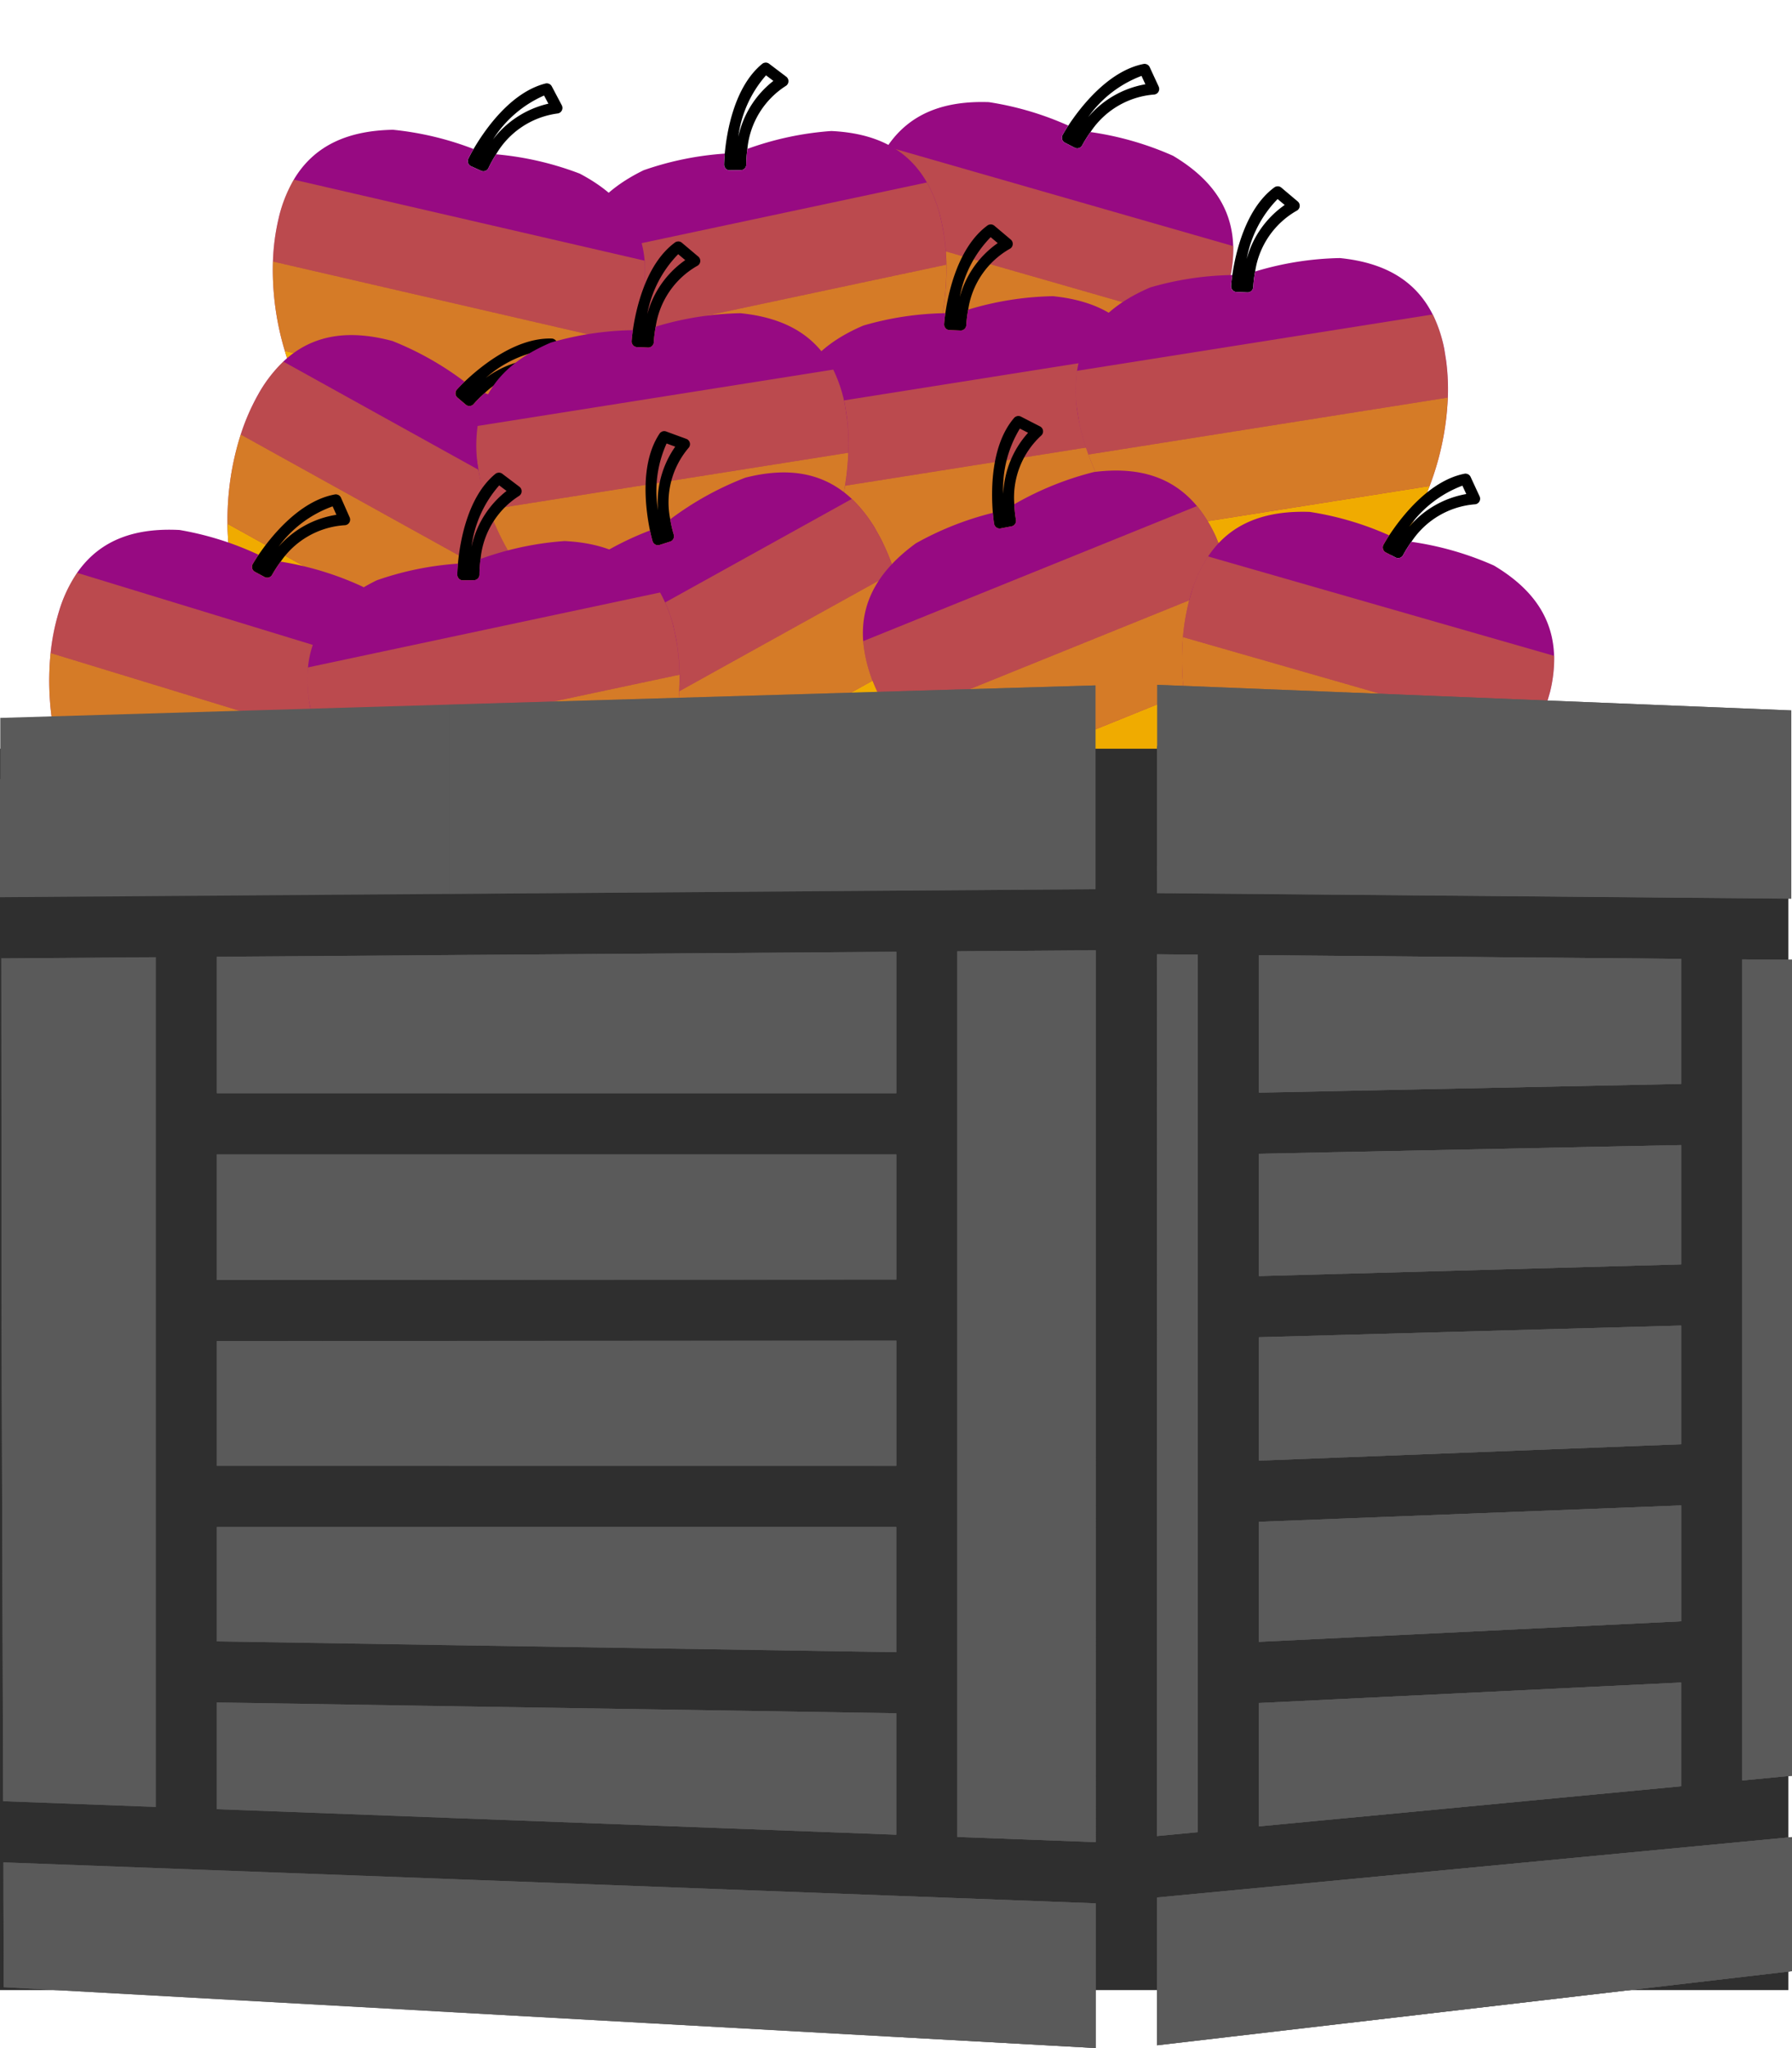 <svg id="Group_3725" data-name="Group 3725" xmlns="http://www.w3.org/2000/svg" xmlns:xlink="http://www.w3.org/1999/xlink" width="95.738" height="109.373" viewBox="0 0 95.738 109.373">
  <defs>
    <clipPath id="clip-path">
      <rect id="Rectangle_1437" data-name="Rectangle 1437" width="19.885" height="21.085" fill="none"/>
    </clipPath>
    <clipPath id="clip-path-6">
      <rect id="Rectangle_1433" data-name="Rectangle 1433" width="19.439" height="4.512" fill="none"/>
    </clipPath>
    <clipPath id="clip-path-8">
      <rect id="Rectangle_1435" data-name="Rectangle 1435" width="19.885" height="4.512" fill="none"/>
    </clipPath>
    <clipPath id="clip-path-97">
      <rect id="Rectangle_1442" data-name="Rectangle 1442" width="95.738" height="72.802" fill="#5a5a5a"/>
    </clipPath>
    <clipPath id="clip-path-99">
      <rect id="Rectangle_1438" data-name="Rectangle 1438" width="23.904" height="72.801" fill="#5a5a5a"/>
    </clipPath>
    <clipPath id="clip-path-101">
      <rect id="Rectangle_1440" data-name="Rectangle 1440" width="23.904" height="71.862" fill="#5a5a5a"/>
    </clipPath>
  </defs>
  <g id="Group_2615" data-name="Group 2615" transform="matrix(0.961, 0.276, -0.276, 0.961, 49.31, 0)">
    <g id="Group_2597" data-name="Group 2597" clip-path="url(#clip-path)">
      <g id="Group_2582" data-name="Group 2582">
        <g id="Group_2581" data-name="Group 2581" clip-path="url(#clip-path)">
          <path id="Path_1453" data-name="Path 1453" d="M.048,5.1a.3.3,0,0,0,.191.13l.58.116a.293.293,0,0,0,.058.006.3.3,0,0,0,.29-.233A6.383,6.383,0,0,1,1.4,4.306,4.491,4.491,0,0,1,4.092,1.452.3.3,0,0,0,4.235.973L3.48.1a.3.3,0,0,0-.36-.07C1.39.921.5,3.227.165,4.3c-.1.32-.149.533-.157.568a.3.3,0,0,0,.04.227M3.191.674l.322.372A5.166,5.166,0,0,0,1.06,3.574a6.147,6.147,0,0,1,2.13-2.9" transform="translate(9.152 0)"/>
        </g>
      </g>
      <g id="Group_2584" data-name="Group 2584">
        <g id="Group_2583" data-name="Group 2583" clip-path="url(#clip-path)">
          <path id="Path_1454" data-name="Path 1454" d="M19.561,3.94C18.9,1.876,17.293.759,15.138.19a16.61,16.61,0,0,0-4.586,0A6.358,6.358,0,0,0,10.318,1a.3.3,0,0,1-.348.228l-.58-.116A.3.3,0,0,1,9.159.754c.008-.034.058-.247.157-.568A16.484,16.484,0,0,0,4.89.153C2.664.711,1,1.831.325,3.94A7.54,7.54,0,0,0,0,6.236,11.659,11.659,0,0,0,.223,8.451a14.979,14.979,0,0,0,1.695,4.512,13.715,13.715,0,0,0,2.573,3.281c1.565,1.442,3.438.283,5.451.283s3.91,1.147,5.481-.311a13.741,13.741,0,0,0,2.543-3.253,14.983,14.983,0,0,0,1.7-4.512,11.671,11.671,0,0,0,.223-2.215,7.545,7.545,0,0,0-.324-2.3" transform="translate(0 4.118)" fill="#970a82"/>
        </g>
      </g>
      <g id="Group_2586" data-name="Group 2586">
        <g id="Group_2585" data-name="Group 2585" clip-path="url(#clip-path)">
          <path id="Path_1455" data-name="Path 1455" d="M0,0A13.719,13.719,0,0,0,2.573,3.281c1.565,1.442,3.439.283,5.451.283s3.91,1.147,5.481-.311A13.741,13.741,0,0,0,16.048,0Z" transform="translate(1.918 17.081)" fill="#f0ab00"/>
        </g>
      </g>
      <g id="Group_2591" data-name="Group 2591">
        <g id="Group_2590" data-name="Group 2590" clip-path="url(#clip-path)">
          <g id="Group_2589" data-name="Group 2589" transform="translate(0.223 12.569)" opacity="0.7">
            <g id="Group_2588" data-name="Group 2588">
              <g id="Group_2587" data-name="Group 2587" clip-path="url(#clip-path-6)">
                <path id="Path_1456" data-name="Path 1456" d="M19.439,0H0A14.979,14.979,0,0,0,1.695,4.512H17.743A14.976,14.976,0,0,0,19.439,0" transform="translate(0 0)" fill="#f0ab00"/>
              </g>
            </g>
          </g>
        </g>
      </g>
      <g id="Group_2596" data-name="Group 2596">
        <g id="Group_2595" data-name="Group 2595" clip-path="url(#clip-path)">
          <g id="Group_2594" data-name="Group 2594" transform="translate(0 8.058)" opacity="0.4">
            <g id="Group_2593" data-name="Group 2593">
              <g id="Group_2592" data-name="Group 2592" clip-path="url(#clip-path-8)">
                <path id="Path_1457" data-name="Path 1457" d="M19.885,2.3A7.545,7.545,0,0,0,19.561,0H.325A7.54,7.54,0,0,0,0,2.3,11.659,11.659,0,0,0,.223,4.512H19.662A11.671,11.671,0,0,0,19.885,2.3" transform="translate(0 0)" fill="#f0ab00"/>
              </g>
            </g>
          </g>
        </g>
      </g>
    </g>
  </g>
  <g id="Group_2619" data-name="Group 2619" transform="matrix(0.978, -0.208, 0.208, 0.978, 28.714, 5.932)">
    <g id="Group_2597-2" data-name="Group 2597" clip-path="url(#clip-path)">
      <g id="Group_2582-2" data-name="Group 2582">
        <g id="Group_2581-2" data-name="Group 2581" clip-path="url(#clip-path)">
          <path id="Path_1453-2" data-name="Path 1453" d="M.048,5.1a.3.3,0,0,0,.191.13l.58.116a.293.293,0,0,0,.058.006.3.3,0,0,0,.29-.233A6.383,6.383,0,0,1,1.4,4.306,4.491,4.491,0,0,1,4.092,1.452.3.3,0,0,0,4.235.973L3.48.1a.3.3,0,0,0-.36-.07C1.39.921.5,3.227.165,4.3c-.1.32-.149.533-.157.568a.3.3,0,0,0,.04.227M3.191.674l.322.372A5.166,5.166,0,0,0,1.06,3.574a6.147,6.147,0,0,1,2.13-2.9" transform="translate(9.152 0)"/>
        </g>
      </g>
      <g id="Group_2584-2" data-name="Group 2584">
        <g id="Group_2583-2" data-name="Group 2583" clip-path="url(#clip-path)">
          <path id="Path_1454-2" data-name="Path 1454" d="M19.561,3.94C18.9,1.876,17.293.759,15.138.19a16.61,16.61,0,0,0-4.586,0A6.358,6.358,0,0,0,10.318,1a.3.3,0,0,1-.348.228l-.58-.116A.3.3,0,0,1,9.159.754c.008-.034.058-.247.157-.568A16.484,16.484,0,0,0,4.89.153C2.664.711,1,1.831.325,3.94A7.54,7.54,0,0,0,0,6.236,11.659,11.659,0,0,0,.223,8.451a14.979,14.979,0,0,0,1.695,4.512,13.715,13.715,0,0,0,2.573,3.281c1.565,1.442,3.438.283,5.451.283s3.91,1.147,5.481-.311a13.741,13.741,0,0,0,2.543-3.253,14.983,14.983,0,0,0,1.7-4.512,11.671,11.671,0,0,0,.223-2.215,7.545,7.545,0,0,0-.324-2.3" transform="translate(0 4.118)" fill="#970a82"/>
        </g>
      </g>
      <g id="Group_2586-2" data-name="Group 2586">
        <g id="Group_2585-2" data-name="Group 2585" clip-path="url(#clip-path)">
          <path id="Path_1455-2" data-name="Path 1455" d="M0,0A13.719,13.719,0,0,0,2.573,3.281c1.565,1.442,3.439.283,5.451.283s3.91,1.147,5.481-.311A13.741,13.741,0,0,0,16.048,0Z" transform="translate(1.918 17.081)" fill="#f0ab00"/>
        </g>
      </g>
      <g id="Group_2591-2" data-name="Group 2591">
        <g id="Group_2590-2" data-name="Group 2590" clip-path="url(#clip-path)">
          <g id="Group_2589-2" data-name="Group 2589" transform="translate(0.223 12.569)" opacity="0.7">
            <g id="Group_2588-2" data-name="Group 2588">
              <g id="Group_2587-2" data-name="Group 2587" clip-path="url(#clip-path-6)">
                <path id="Path_1456-2" data-name="Path 1456" d="M19.439,0H0A14.979,14.979,0,0,0,1.695,4.512H17.743A14.976,14.976,0,0,0,19.439,0" transform="translate(0 0)" fill="#f0ab00"/>
              </g>
            </g>
          </g>
        </g>
      </g>
      <g id="Group_2596-2" data-name="Group 2596">
        <g id="Group_2595-2" data-name="Group 2595" clip-path="url(#clip-path)">
          <g id="Group_2594-2" data-name="Group 2594" transform="translate(0 8.058)" opacity="0.4">
            <g id="Group_2593-2" data-name="Group 2593">
              <g id="Group_2592-2" data-name="Group 2592" clip-path="url(#clip-path-8)">
                <path id="Path_1457-2" data-name="Path 1457" d="M19.885,2.3A7.545,7.545,0,0,0,19.561,0H.325A7.54,7.54,0,0,0,0,2.3,11.659,11.659,0,0,0,.223,4.512H19.662A11.671,11.671,0,0,0,19.885,2.3" transform="translate(0 0)" fill="#f0ab00"/>
              </g>
            </g>
          </g>
        </g>
      </g>
    </g>
  </g>
  <g id="Group_2622" data-name="Group 2622" transform="translate(17.192 1.669) rotate(13)">
    <g id="Group_2597-3" data-name="Group 2597" clip-path="url(#clip-path)">
      <g id="Group_2582-3" data-name="Group 2582">
        <g id="Group_2581-3" data-name="Group 2581" clip-path="url(#clip-path)">
          <path id="Path_1453-3" data-name="Path 1453" d="M.048,5.1a.3.3,0,0,0,.191.13l.58.116a.293.293,0,0,0,.058.006.3.3,0,0,0,.29-.233A6.383,6.383,0,0,1,1.4,4.306,4.491,4.491,0,0,1,4.092,1.452.3.3,0,0,0,4.235.973L3.48.1a.3.3,0,0,0-.36-.07C1.39.921.5,3.227.165,4.3c-.1.32-.149.533-.157.568a.3.3,0,0,0,.04.227M3.191.674l.322.372A5.166,5.166,0,0,0,1.06,3.574a6.147,6.147,0,0,1,2.13-2.9" transform="translate(9.152 0)"/>
        </g>
      </g>
      <g id="Group_2584-3" data-name="Group 2584">
        <g id="Group_2583-3" data-name="Group 2583" clip-path="url(#clip-path)">
          <path id="Path_1454-3" data-name="Path 1454" d="M19.561,3.94C18.9,1.876,17.293.759,15.138.19a16.61,16.61,0,0,0-4.586,0A6.358,6.358,0,0,0,10.318,1a.3.3,0,0,1-.348.228l-.58-.116A.3.3,0,0,1,9.159.754c.008-.034.058-.247.157-.568A16.484,16.484,0,0,0,4.89.153C2.664.711,1,1.831.325,3.94A7.54,7.54,0,0,0,0,6.236,11.659,11.659,0,0,0,.223,8.451a14.979,14.979,0,0,0,1.695,4.512,13.715,13.715,0,0,0,2.573,3.281c1.565,1.442,3.438.283,5.451.283s3.91,1.147,5.481-.311a13.741,13.741,0,0,0,2.543-3.253,14.983,14.983,0,0,0,1.7-4.512,11.671,11.671,0,0,0,.223-2.215,7.545,7.545,0,0,0-.324-2.3" transform="translate(0 4.118)" fill="#970a82"/>
        </g>
      </g>
      <g id="Group_2586-3" data-name="Group 2586">
        <g id="Group_2585-3" data-name="Group 2585" clip-path="url(#clip-path)">
          <path id="Path_1455-3" data-name="Path 1455" d="M0,0A13.719,13.719,0,0,0,2.573,3.281c1.565,1.442,3.439.283,5.451.283s3.91,1.147,5.481-.311A13.741,13.741,0,0,0,16.048,0Z" transform="translate(1.918 17.081)" fill="#f0ab00"/>
        </g>
      </g>
      <g id="Group_2591-3" data-name="Group 2591">
        <g id="Group_2590-3" data-name="Group 2590" clip-path="url(#clip-path)">
          <g id="Group_2589-3" data-name="Group 2589" transform="translate(0.223 12.569)" opacity="0.7">
            <g id="Group_2588-3" data-name="Group 2588">
              <g id="Group_2587-3" data-name="Group 2587" clip-path="url(#clip-path-6)">
                <path id="Path_1456-3" data-name="Path 1456" d="M19.439,0H0A14.979,14.979,0,0,0,1.695,4.512H17.743A14.976,14.976,0,0,0,19.439,0" transform="translate(0 0)" fill="#f0ab00"/>
              </g>
            </g>
          </g>
        </g>
      </g>
      <g id="Group_2596-3" data-name="Group 2596">
        <g id="Group_2595-3" data-name="Group 2595" clip-path="url(#clip-path)">
          <g id="Group_2594-3" data-name="Group 2594" transform="translate(0 8.058)" opacity="0.4">
            <g id="Group_2593-3" data-name="Group 2593">
              <g id="Group_2592-3" data-name="Group 2592" clip-path="url(#clip-path-8)">
                <path id="Path_1457-3" data-name="Path 1457" d="M19.885,2.3A7.545,7.545,0,0,0,19.561,0H.325A7.54,7.54,0,0,0,0,2.3,11.659,11.659,0,0,0,.223,4.512H19.662A11.671,11.671,0,0,0,19.885,2.3" transform="translate(0 0)" fill="#f0ab00"/>
              </g>
            </g>
          </g>
        </g>
      </g>
    </g>
  </g>
  <g id="Group_2618" data-name="Group 2618" transform="translate(40.631 13.931) rotate(-9)">
    <g id="Group_2597-4" data-name="Group 2597" clip-path="url(#clip-path)">
      <g id="Group_2582-4" data-name="Group 2582">
        <g id="Group_2581-4" data-name="Group 2581" clip-path="url(#clip-path)">
          <path id="Path_1453-4" data-name="Path 1453" d="M.048,5.1a.3.3,0,0,0,.191.13l.58.116a.293.293,0,0,0,.058.006.3.3,0,0,0,.29-.233A6.383,6.383,0,0,1,1.4,4.306,4.491,4.491,0,0,1,4.092,1.452.3.3,0,0,0,4.235.973L3.48.1a.3.3,0,0,0-.36-.07C1.39.921.5,3.227.165,4.3c-.1.32-.149.533-.157.568a.3.3,0,0,0,.04.227M3.191.674l.322.372A5.166,5.166,0,0,0,1.06,3.574a6.147,6.147,0,0,1,2.13-2.9" transform="translate(9.152 0)"/>
        </g>
      </g>
      <g id="Group_2584-4" data-name="Group 2584">
        <g id="Group_2583-4" data-name="Group 2583" clip-path="url(#clip-path)">
          <path id="Path_1454-4" data-name="Path 1454" d="M19.561,3.94C18.9,1.876,17.293.759,15.138.19a16.61,16.61,0,0,0-4.586,0A6.358,6.358,0,0,0,10.318,1a.3.3,0,0,1-.348.228l-.58-.116A.3.3,0,0,1,9.159.754c.008-.034.058-.247.157-.568A16.484,16.484,0,0,0,4.89.153C2.664.711,1,1.831.325,3.94A7.54,7.54,0,0,0,0,6.236,11.659,11.659,0,0,0,.223,8.451a14.979,14.979,0,0,0,1.695,4.512,13.715,13.715,0,0,0,2.573,3.281c1.565,1.442,3.438.283,5.451.283s3.91,1.147,5.481-.311a13.741,13.741,0,0,0,2.543-3.253,14.983,14.983,0,0,0,1.7-4.512,11.671,11.671,0,0,0,.223-2.215,7.545,7.545,0,0,0-.324-2.3" transform="translate(0 4.118)" fill="#970a82"/>
        </g>
      </g>
      <g id="Group_2586-4" data-name="Group 2586">
        <g id="Group_2585-4" data-name="Group 2585" clip-path="url(#clip-path)">
          <path id="Path_1455-4" data-name="Path 1455" d="M0,0A13.719,13.719,0,0,0,2.573,3.281c1.565,1.442,3.439.283,5.451.283s3.91,1.147,5.481-.311A13.741,13.741,0,0,0,16.048,0Z" transform="translate(1.918 17.081)" fill="#f0ab00"/>
        </g>
      </g>
      <g id="Group_2591-4" data-name="Group 2591">
        <g id="Group_2590-4" data-name="Group 2590" clip-path="url(#clip-path)">
          <g id="Group_2589-4" data-name="Group 2589" transform="translate(0.223 12.569)" opacity="0.7">
            <g id="Group_2588-4" data-name="Group 2588">
              <g id="Group_2587-4" data-name="Group 2587" clip-path="url(#clip-path-6)">
                <path id="Path_1456-4" data-name="Path 1456" d="M19.439,0H0A14.979,14.979,0,0,0,1.695,4.512H17.743A14.976,14.976,0,0,0,19.439,0" transform="translate(0 0)" fill="#f0ab00"/>
              </g>
            </g>
          </g>
        </g>
      </g>
      <g id="Group_2596-4" data-name="Group 2596">
        <g id="Group_2595-4" data-name="Group 2595" clip-path="url(#clip-path)">
          <g id="Group_2594-4" data-name="Group 2594" transform="translate(0 8.058)" opacity="0.4">
            <g id="Group_2593-4" data-name="Group 2593">
              <g id="Group_2592-4" data-name="Group 2592" clip-path="url(#clip-path-8)">
                <path id="Path_1457-4" data-name="Path 1457" d="M19.885,2.3A7.545,7.545,0,0,0,19.561,0H.325A7.54,7.54,0,0,0,0,2.3,11.659,11.659,0,0,0,.223,4.512H19.662A11.671,11.671,0,0,0,19.885,2.3" transform="translate(0 0)" fill="#f0ab00"/>
              </g>
            </g>
          </g>
        </g>
      </g>
    </g>
  </g>
  <g id="Group_2621" data-name="Group 2621" transform="translate(18.759 12.104) rotate(29)">
    <g id="Group_2597-5" data-name="Group 2597" clip-path="url(#clip-path)">
      <g id="Group_2582-5" data-name="Group 2582">
        <g id="Group_2581-5" data-name="Group 2581" clip-path="url(#clip-path)">
          <path id="Path_1453-5" data-name="Path 1453" d="M.048,5.1a.3.3,0,0,0,.191.13l.58.116a.293.293,0,0,0,.058.006.3.3,0,0,0,.29-.233A6.383,6.383,0,0,1,1.4,4.306,4.491,4.491,0,0,1,4.092,1.452.3.3,0,0,0,4.235.973L3.48.1a.3.3,0,0,0-.36-.07C1.39.921.5,3.227.165,4.3c-.1.32-.149.533-.157.568a.3.3,0,0,0,.04.227M3.191.674l.322.372A5.166,5.166,0,0,0,1.06,3.574a6.147,6.147,0,0,1,2.13-2.9" transform="translate(9.152 0)"/>
        </g>
      </g>
      <g id="Group_2584-5" data-name="Group 2584">
        <g id="Group_2583-5" data-name="Group 2583" clip-path="url(#clip-path)">
          <path id="Path_1454-5" data-name="Path 1454" d="M19.561,3.94C18.9,1.876,17.293.759,15.138.19a16.61,16.61,0,0,0-4.586,0A6.358,6.358,0,0,0,10.318,1a.3.3,0,0,1-.348.228l-.58-.116A.3.3,0,0,1,9.159.754c.008-.034.058-.247.157-.568A16.484,16.484,0,0,0,4.89.153C2.664.711,1,1.831.325,3.94A7.54,7.54,0,0,0,0,6.236,11.659,11.659,0,0,0,.223,8.451a14.979,14.979,0,0,0,1.695,4.512,13.715,13.715,0,0,0,2.573,3.281c1.565,1.442,3.438.283,5.451.283s3.91,1.147,5.481-.311a13.741,13.741,0,0,0,2.543-3.253,14.983,14.983,0,0,0,1.7-4.512,11.671,11.671,0,0,0,.223-2.215,7.545,7.545,0,0,0-.324-2.3" transform="translate(0 4.118)" fill="#970a82"/>
        </g>
      </g>
      <g id="Group_2586-5" data-name="Group 2586">
        <g id="Group_2585-5" data-name="Group 2585" clip-path="url(#clip-path)">
          <path id="Path_1455-5" data-name="Path 1455" d="M0,0A13.719,13.719,0,0,0,2.573,3.281c1.565,1.442,3.439.283,5.451.283s3.91,1.147,5.481-.311A13.741,13.741,0,0,0,16.048,0Z" transform="translate(1.918 17.081)" fill="#f0ab00"/>
        </g>
      </g>
      <g id="Group_2591-5" data-name="Group 2591">
        <g id="Group_2590-5" data-name="Group 2590" clip-path="url(#clip-path)">
          <g id="Group_2589-5" data-name="Group 2589" transform="translate(0.223 12.569)" opacity="0.7">
            <g id="Group_2588-5" data-name="Group 2588">
              <g id="Group_2587-5" data-name="Group 2587" clip-path="url(#clip-path-6)">
                <path id="Path_1456-5" data-name="Path 1456" d="M19.439,0H0A14.979,14.979,0,0,0,1.695,4.512H17.743A14.976,14.976,0,0,0,19.439,0" transform="translate(0 0)" fill="#f0ab00"/>
              </g>
            </g>
          </g>
        </g>
      </g>
      <g id="Group_2596-5" data-name="Group 2596">
        <g id="Group_2595-5" data-name="Group 2595" clip-path="url(#clip-path)">
          <g id="Group_2594-5" data-name="Group 2594" transform="translate(0 8.058)" opacity="0.4">
            <g id="Group_2593-5" data-name="Group 2593">
              <g id="Group_2592-5" data-name="Group 2592" clip-path="url(#clip-path-8)">
                <path id="Path_1457-5" data-name="Path 1457" d="M19.885,2.3A7.545,7.545,0,0,0,19.561,0H.325A7.54,7.54,0,0,0,0,2.3,11.659,11.659,0,0,0,.223,4.512H19.662A11.671,11.671,0,0,0,19.885,2.3" transform="translate(0 0)" fill="#f0ab00"/>
              </g>
            </g>
          </g>
        </g>
      </g>
    </g>
  </g>
  <g id="Group_2598" data-name="Group 2598" transform="translate(6.165 22.789) rotate(17)">
    <g id="Group_2597-6" data-name="Group 2597" clip-path="url(#clip-path)">
      <g id="Group_2582-6" data-name="Group 2582">
        <g id="Group_2581-6" data-name="Group 2581" clip-path="url(#clip-path)">
          <path id="Path_1453-6" data-name="Path 1453" d="M.048,5.1a.3.3,0,0,0,.191.13l.58.116a.293.293,0,0,0,.058.006.3.3,0,0,0,.29-.233A6.383,6.383,0,0,1,1.4,4.306,4.491,4.491,0,0,1,4.092,1.452.3.3,0,0,0,4.235.973L3.48.1a.3.3,0,0,0-.36-.07C1.39.921.5,3.227.165,4.3c-.1.32-.149.533-.157.568a.3.3,0,0,0,.04.227M3.191.674l.322.372A5.166,5.166,0,0,0,1.06,3.574a6.147,6.147,0,0,1,2.13-2.9" transform="translate(9.152 0)"/>
        </g>
      </g>
      <g id="Group_2584-6" data-name="Group 2584">
        <g id="Group_2583-6" data-name="Group 2583" clip-path="url(#clip-path)">
          <path id="Path_1454-6" data-name="Path 1454" d="M19.561,3.94C18.9,1.876,17.293.759,15.138.19a16.61,16.61,0,0,0-4.586,0A6.358,6.358,0,0,0,10.318,1a.3.3,0,0,1-.348.228l-.58-.116A.3.3,0,0,1,9.159.754c.008-.034.058-.247.157-.568A16.484,16.484,0,0,0,4.89.153C2.664.711,1,1.831.325,3.94A7.54,7.54,0,0,0,0,6.236,11.659,11.659,0,0,0,.223,8.451a14.979,14.979,0,0,0,1.695,4.512,13.715,13.715,0,0,0,2.573,3.281c1.565,1.442,3.438.283,5.451.283s3.91,1.147,5.481-.311a13.741,13.741,0,0,0,2.543-3.253,14.983,14.983,0,0,0,1.7-4.512,11.671,11.671,0,0,0,.223-2.215,7.545,7.545,0,0,0-.324-2.3" transform="translate(0 4.118)" fill="#970a82"/>
        </g>
      </g>
      <g id="Group_2586-6" data-name="Group 2586">
        <g id="Group_2585-6" data-name="Group 2585" clip-path="url(#clip-path)">
          <path id="Path_1455-6" data-name="Path 1455" d="M0,0A13.719,13.719,0,0,0,2.573,3.281c1.565,1.442,3.439.283,5.451.283s3.91,1.147,5.481-.311A13.741,13.741,0,0,0,16.048,0Z" transform="translate(1.918 17.081)" fill="#f0ab00"/>
        </g>
      </g>
      <g id="Group_2591-6" data-name="Group 2591">
        <g id="Group_2590-6" data-name="Group 2590" clip-path="url(#clip-path)">
          <g id="Group_2589-6" data-name="Group 2589" transform="translate(0.223 12.569)" opacity="0.7">
            <g id="Group_2588-6" data-name="Group 2588">
              <g id="Group_2587-6" data-name="Group 2587" clip-path="url(#clip-path-6)">
                <path id="Path_1456-6" data-name="Path 1456" d="M19.439,0H0A14.979,14.979,0,0,0,1.695,4.512H17.743A14.976,14.976,0,0,0,19.439,0" transform="translate(0 0)" fill="#f0ab00"/>
              </g>
            </g>
          </g>
        </g>
      </g>
      <g id="Group_2596-6" data-name="Group 2596">
        <g id="Group_2595-6" data-name="Group 2595" clip-path="url(#clip-path)">
          <g id="Group_2594-6" data-name="Group 2594" transform="translate(0 8.058)" opacity="0.4">
            <g id="Group_2593-6" data-name="Group 2593">
              <g id="Group_2592-6" data-name="Group 2592" clip-path="url(#clip-path-8)">
                <path id="Path_1457-6" data-name="Path 1457" d="M19.885,2.3A7.545,7.545,0,0,0,19.561,0H.325A7.54,7.54,0,0,0,0,2.3,11.659,11.659,0,0,0,.223,4.512H19.662A11.671,11.671,0,0,0,19.885,2.3" transform="translate(0 0)" fill="#f0ab00"/>
              </g>
            </g>
          </g>
        </g>
      </g>
    </g>
  </g>
  <g id="Group_2616" data-name="Group 2616" transform="translate(23.936 14.84) rotate(-9)">
    <g id="Group_2597-7" data-name="Group 2597" clip-path="url(#clip-path)">
      <g id="Group_2582-7" data-name="Group 2582">
        <g id="Group_2581-7" data-name="Group 2581" clip-path="url(#clip-path)">
          <path id="Path_1453-7" data-name="Path 1453" d="M.048,5.1a.3.3,0,0,0,.191.13l.58.116a.293.293,0,0,0,.058.006.3.3,0,0,0,.29-.233A6.383,6.383,0,0,1,1.4,4.306,4.491,4.491,0,0,1,4.092,1.452.3.3,0,0,0,4.235.973L3.48.1a.3.3,0,0,0-.36-.07C1.39.921.5,3.227.165,4.3c-.1.32-.149.533-.157.568a.3.3,0,0,0,.04.227M3.191.674l.322.372A5.166,5.166,0,0,0,1.06,3.574a6.147,6.147,0,0,1,2.13-2.9" transform="translate(9.152 0)"/>
        </g>
      </g>
      <g id="Group_2584-7" data-name="Group 2584">
        <g id="Group_2583-7" data-name="Group 2583" clip-path="url(#clip-path)">
          <path id="Path_1454-7" data-name="Path 1454" d="M19.561,3.94C18.9,1.876,17.293.759,15.138.19a16.61,16.61,0,0,0-4.586,0A6.358,6.358,0,0,0,10.318,1a.3.3,0,0,1-.348.228l-.58-.116A.3.3,0,0,1,9.159.754c.008-.034.058-.247.157-.568A16.484,16.484,0,0,0,4.89.153C2.664.711,1,1.831.325,3.94A7.54,7.54,0,0,0,0,6.236,11.659,11.659,0,0,0,.223,8.451a14.979,14.979,0,0,0,1.695,4.512,13.715,13.715,0,0,0,2.573,3.281c1.565,1.442,3.438.283,5.451.283s3.91,1.147,5.481-.311a13.741,13.741,0,0,0,2.543-3.253,14.983,14.983,0,0,0,1.7-4.512,11.671,11.671,0,0,0,.223-2.215,7.545,7.545,0,0,0-.324-2.3" transform="translate(0 4.118)" fill="#970a82"/>
        </g>
      </g>
      <g id="Group_2586-7" data-name="Group 2586">
        <g id="Group_2585-7" data-name="Group 2585" clip-path="url(#clip-path)">
          <path id="Path_1455-7" data-name="Path 1455" d="M0,0A13.719,13.719,0,0,0,2.573,3.281c1.565,1.442,3.439.283,5.451.283s3.91,1.147,5.481-.311A13.741,13.741,0,0,0,16.048,0Z" transform="translate(1.918 17.081)" fill="#f0ab00"/>
        </g>
      </g>
      <g id="Group_2591-7" data-name="Group 2591">
        <g id="Group_2590-7" data-name="Group 2590" clip-path="url(#clip-path)">
          <g id="Group_2589-7" data-name="Group 2589" transform="translate(0.223 12.569)" opacity="0.7">
            <g id="Group_2588-7" data-name="Group 2588">
              <g id="Group_2587-7" data-name="Group 2587" clip-path="url(#clip-path-6)">
                <path id="Path_1456-7" data-name="Path 1456" d="M19.439,0H0A14.979,14.979,0,0,0,1.695,4.512H17.743A14.976,14.976,0,0,0,19.439,0" transform="translate(0 0)" fill="#f0ab00"/>
              </g>
            </g>
          </g>
        </g>
      </g>
      <g id="Group_2596-7" data-name="Group 2596">
        <g id="Group_2595-7" data-name="Group 2595" clip-path="url(#clip-path)">
          <g id="Group_2594-7" data-name="Group 2594" transform="translate(0 8.058)" opacity="0.4">
            <g id="Group_2593-7" data-name="Group 2593">
              <g id="Group_2592-7" data-name="Group 2592" clip-path="url(#clip-path-8)">
                <path id="Path_1457-7" data-name="Path 1457" d="M19.885,2.3A7.545,7.545,0,0,0,19.561,0H.325A7.54,7.54,0,0,0,0,2.3,11.659,11.659,0,0,0,.223,4.512H19.662A11.671,11.671,0,0,0,19.885,2.3" transform="translate(0 0)" fill="#f0ab00"/>
              </g>
            </g>
          </g>
        </g>
      </g>
    </g>
  </g>
  <g id="Group_2617" data-name="Group 2617" transform="translate(55.961 11.895) rotate(-9)">
    <g id="Group_2597-8" data-name="Group 2597" clip-path="url(#clip-path)">
      <g id="Group_2582-8" data-name="Group 2582">
        <g id="Group_2581-8" data-name="Group 2581" clip-path="url(#clip-path)">
          <path id="Path_1453-8" data-name="Path 1453" d="M.048,5.1a.3.3,0,0,0,.191.13l.58.116a.293.293,0,0,0,.058.006.3.3,0,0,0,.29-.233A6.383,6.383,0,0,1,1.4,4.306,4.491,4.491,0,0,1,4.092,1.452.3.3,0,0,0,4.235.973L3.48.1a.3.3,0,0,0-.36-.07C1.39.921.5,3.227.165,4.3c-.1.32-.149.533-.157.568a.3.3,0,0,0,.04.227M3.191.674l.322.372A5.166,5.166,0,0,0,1.06,3.574a6.147,6.147,0,0,1,2.13-2.9" transform="translate(9.152 0)"/>
        </g>
      </g>
      <g id="Group_2584-8" data-name="Group 2584">
        <g id="Group_2583-8" data-name="Group 2583" clip-path="url(#clip-path)">
          <path id="Path_1454-8" data-name="Path 1454" d="M19.561,3.94C18.9,1.876,17.293.759,15.138.19a16.61,16.61,0,0,0-4.586,0A6.358,6.358,0,0,0,10.318,1a.3.3,0,0,1-.348.228l-.58-.116A.3.3,0,0,1,9.159.754c.008-.034.058-.247.157-.568A16.484,16.484,0,0,0,4.89.153C2.664.711,1,1.831.325,3.94A7.54,7.54,0,0,0,0,6.236,11.659,11.659,0,0,0,.223,8.451a14.979,14.979,0,0,0,1.695,4.512,13.715,13.715,0,0,0,2.573,3.281c1.565,1.442,3.438.283,5.451.283s3.91,1.147,5.481-.311a13.741,13.741,0,0,0,2.543-3.253,14.983,14.983,0,0,0,1.7-4.512,11.671,11.671,0,0,0,.223-2.215,7.545,7.545,0,0,0-.324-2.3" transform="translate(0 4.118)" fill="#970a82"/>
        </g>
      </g>
      <g id="Group_2586-8" data-name="Group 2586">
        <g id="Group_2585-8" data-name="Group 2585" clip-path="url(#clip-path)">
          <path id="Path_1455-8" data-name="Path 1455" d="M0,0A13.719,13.719,0,0,0,2.573,3.281c1.565,1.442,3.439.283,5.451.283s3.91,1.147,5.481-.311A13.741,13.741,0,0,0,16.048,0Z" transform="translate(1.918 17.081)" fill="#f0ab00"/>
        </g>
      </g>
      <g id="Group_2591-8" data-name="Group 2591">
        <g id="Group_2590-8" data-name="Group 2590" clip-path="url(#clip-path)">
          <g id="Group_2589-8" data-name="Group 2589" transform="translate(0.223 12.569)" opacity="0.7">
            <g id="Group_2588-8" data-name="Group 2588">
              <g id="Group_2587-8" data-name="Group 2587" clip-path="url(#clip-path-6)">
                <path id="Path_1456-8" data-name="Path 1456" d="M19.439,0H0A14.979,14.979,0,0,0,1.695,4.512H17.743A14.976,14.976,0,0,0,19.439,0" transform="translate(0 0)" fill="#f0ab00"/>
              </g>
            </g>
          </g>
        </g>
      </g>
      <g id="Group_2596-8" data-name="Group 2596">
        <g id="Group_2595-8" data-name="Group 2595" clip-path="url(#clip-path)">
          <g id="Group_2594-8" data-name="Group 2594" transform="translate(0 8.058)" opacity="0.4">
            <g id="Group_2593-8" data-name="Group 2593">
              <g id="Group_2592-8" data-name="Group 2592" clip-path="url(#clip-path-8)">
                <path id="Path_1457-8" data-name="Path 1457" d="M19.885,2.3A7.545,7.545,0,0,0,19.561,0H.325A7.54,7.54,0,0,0,0,2.3,11.659,11.659,0,0,0,.223,4.512H19.662A11.671,11.671,0,0,0,19.885,2.3" transform="translate(0 0)" fill="#f0ab00"/>
              </g>
            </g>
          </g>
        </g>
      </g>
    </g>
  </g>
  <g id="Group_2612" data-name="Group 2612" transform="matrix(0.875, -0.485, 0.485, 0.875, 24.486, 29.081)">
    <g id="Group_2597-9" data-name="Group 2597" clip-path="url(#clip-path)">
      <g id="Group_2582-9" data-name="Group 2582">
        <g id="Group_2581-9" data-name="Group 2581" clip-path="url(#clip-path)">
          <path id="Path_1453-9" data-name="Path 1453" d="M.048,5.1a.3.3,0,0,0,.191.13l.58.116a.293.293,0,0,0,.058.006.3.3,0,0,0,.29-.233A6.383,6.383,0,0,1,1.4,4.306,4.491,4.491,0,0,1,4.092,1.452.3.3,0,0,0,4.235.973L3.48.1a.3.3,0,0,0-.36-.07C1.39.921.5,3.227.165,4.3c-.1.32-.149.533-.157.568a.3.3,0,0,0,.04.227M3.191.674l.322.372A5.166,5.166,0,0,0,1.06,3.574a6.147,6.147,0,0,1,2.13-2.9" transform="translate(9.152 0)"/>
        </g>
      </g>
      <g id="Group_2584-9" data-name="Group 2584">
        <g id="Group_2583-9" data-name="Group 2583" clip-path="url(#clip-path)">
          <path id="Path_1454-9" data-name="Path 1454" d="M19.561,3.94C18.9,1.876,17.293.759,15.138.19a16.61,16.61,0,0,0-4.586,0A6.358,6.358,0,0,0,10.318,1a.3.3,0,0,1-.348.228l-.58-.116A.3.3,0,0,1,9.159.754c.008-.034.058-.247.157-.568A16.484,16.484,0,0,0,4.89.153C2.664.711,1,1.831.325,3.94A7.54,7.54,0,0,0,0,6.236,11.659,11.659,0,0,0,.223,8.451a14.979,14.979,0,0,0,1.695,4.512,13.715,13.715,0,0,0,2.573,3.281c1.565,1.442,3.438.283,5.451.283s3.91,1.147,5.481-.311a13.741,13.741,0,0,0,2.543-3.253,14.983,14.983,0,0,0,1.7-4.512,11.671,11.671,0,0,0,.223-2.215,7.545,7.545,0,0,0-.324-2.3" transform="translate(0 4.118)" fill="#970a82"/>
        </g>
      </g>
      <g id="Group_2586-9" data-name="Group 2586">
        <g id="Group_2585-9" data-name="Group 2585" clip-path="url(#clip-path)">
          <path id="Path_1455-9" data-name="Path 1455" d="M0,0A13.719,13.719,0,0,0,2.573,3.281c1.565,1.442,3.439.283,5.451.283s3.91,1.147,5.481-.311A13.741,13.741,0,0,0,16.048,0Z" transform="translate(1.918 17.081)" fill="#f0ab00"/>
        </g>
      </g>
      <g id="Group_2591-9" data-name="Group 2591">
        <g id="Group_2590-9" data-name="Group 2590" clip-path="url(#clip-path)">
          <g id="Group_2589-9" data-name="Group 2589" transform="translate(0.223 12.569)" opacity="0.7">
            <g id="Group_2588-9" data-name="Group 2588">
              <g id="Group_2587-9" data-name="Group 2587" clip-path="url(#clip-path-6)">
                <path id="Path_1456-9" data-name="Path 1456" d="M19.439,0H0A14.979,14.979,0,0,0,1.695,4.512H17.743A14.976,14.976,0,0,0,19.439,0" transform="translate(0 0)" fill="#f0ab00"/>
              </g>
            </g>
          </g>
        </g>
      </g>
      <g id="Group_2596-9" data-name="Group 2596">
        <g id="Group_2595-9" data-name="Group 2595" clip-path="url(#clip-path)">
          <g id="Group_2594-9" data-name="Group 2594" transform="translate(0 8.058)" opacity="0.4">
            <g id="Group_2593-9" data-name="Group 2593">
              <g id="Group_2592-9" data-name="Group 2592" clip-path="url(#clip-path-8)">
                <path id="Path_1457-9" data-name="Path 1457" d="M19.885,2.3A7.545,7.545,0,0,0,19.561,0H.325A7.54,7.54,0,0,0,0,2.3,11.659,11.659,0,0,0,.223,4.512H19.662A11.671,11.671,0,0,0,19.885,2.3" transform="translate(0 0)" fill="#f0ab00"/>
              </g>
            </g>
          </g>
        </g>
      </g>
    </g>
  </g>
  <g id="Group_2620" data-name="Group 2620" transform="matrix(0.978, -0.208, 0.208, 0.978, 14.459, 27.83)">
    <g id="Group_2597-10" data-name="Group 2597" clip-path="url(#clip-path)">
      <g id="Group_2582-10" data-name="Group 2582">
        <g id="Group_2581-10" data-name="Group 2581" clip-path="url(#clip-path)">
          <path id="Path_1453-10" data-name="Path 1453" d="M.048,5.1a.3.3,0,0,0,.191.13l.58.116a.293.293,0,0,0,.058.006.3.3,0,0,0,.29-.233A6.383,6.383,0,0,1,1.4,4.306,4.491,4.491,0,0,1,4.092,1.452.3.3,0,0,0,4.235.973L3.48.1a.3.3,0,0,0-.36-.07C1.39.921.5,3.227.165,4.3c-.1.32-.149.533-.157.568a.3.3,0,0,0,.04.227M3.191.674l.322.372A5.166,5.166,0,0,0,1.06,3.574a6.147,6.147,0,0,1,2.13-2.9" transform="translate(9.152 0)"/>
        </g>
      </g>
      <g id="Group_2584-10" data-name="Group 2584">
        <g id="Group_2583-10" data-name="Group 2583" clip-path="url(#clip-path)">
          <path id="Path_1454-10" data-name="Path 1454" d="M19.561,3.94C18.9,1.876,17.293.759,15.138.19a16.61,16.61,0,0,0-4.586,0A6.358,6.358,0,0,0,10.318,1a.3.3,0,0,1-.348.228l-.58-.116A.3.3,0,0,1,9.159.754c.008-.034.058-.247.157-.568A16.484,16.484,0,0,0,4.89.153C2.664.711,1,1.831.325,3.94A7.54,7.54,0,0,0,0,6.236,11.659,11.659,0,0,0,.223,8.451a14.979,14.979,0,0,0,1.695,4.512,13.715,13.715,0,0,0,2.573,3.281c1.565,1.442,3.438.283,5.451.283s3.91,1.147,5.481-.311a13.741,13.741,0,0,0,2.543-3.253,14.983,14.983,0,0,0,1.7-4.512,11.671,11.671,0,0,0,.223-2.215,7.545,7.545,0,0,0-.324-2.3" transform="translate(0 4.118)" fill="#970a82"/>
        </g>
      </g>
      <g id="Group_2586-10" data-name="Group 2586">
        <g id="Group_2585-10" data-name="Group 2585" clip-path="url(#clip-path)">
          <path id="Path_1455-10" data-name="Path 1455" d="M0,0A13.719,13.719,0,0,0,2.573,3.281c1.565,1.442,3.439.283,5.451.283s3.91,1.147,5.481-.311A13.741,13.741,0,0,0,16.048,0Z" transform="translate(1.918 17.081)" fill="#f0ab00"/>
        </g>
      </g>
      <g id="Group_2591-10" data-name="Group 2591">
        <g id="Group_2590-10" data-name="Group 2590" clip-path="url(#clip-path)">
          <g id="Group_2589-10" data-name="Group 2589" transform="translate(0.223 12.569)" opacity="0.7">
            <g id="Group_2588-10" data-name="Group 2588">
              <g id="Group_2587-10" data-name="Group 2587" clip-path="url(#clip-path-6)">
                <path id="Path_1456-10" data-name="Path 1456" d="M19.439,0H0A14.979,14.979,0,0,0,1.695,4.512H17.743A14.976,14.976,0,0,0,19.439,0" transform="translate(0 0)" fill="#f0ab00"/>
              </g>
            </g>
          </g>
        </g>
      </g>
      <g id="Group_2596-10" data-name="Group 2596">
        <g id="Group_2595-10" data-name="Group 2595" clip-path="url(#clip-path)">
          <g id="Group_2594-10" data-name="Group 2594" transform="translate(0 8.058)" opacity="0.4">
            <g id="Group_2593-10" data-name="Group 2593">
              <g id="Group_2592-10" data-name="Group 2592" clip-path="url(#clip-path-8)">
                <path id="Path_1457-10" data-name="Path 1457" d="M19.885,2.3A7.545,7.545,0,0,0,19.561,0H.325A7.54,7.54,0,0,0,0,2.3,11.659,11.659,0,0,0,.223,4.512H19.662A11.671,11.671,0,0,0,19.885,2.3" transform="translate(0 0)" fill="#f0ab00"/>
              </g>
            </g>
          </g>
        </g>
      </g>
    </g>
  </g>
  <g id="Group_2613" data-name="Group 2613" transform="matrix(0.927, -0.375, 0.375, 0.927, 42.793, 26.892)">
    <g id="Group_2597-11" data-name="Group 2597" clip-path="url(#clip-path)">
      <g id="Group_2582-11" data-name="Group 2582">
        <g id="Group_2581-11" data-name="Group 2581" clip-path="url(#clip-path)">
          <path id="Path_1453-11" data-name="Path 1453" d="M.048,5.1a.3.3,0,0,0,.191.13l.58.116a.293.293,0,0,0,.058.006.3.3,0,0,0,.29-.233A6.383,6.383,0,0,1,1.4,4.306,4.491,4.491,0,0,1,4.092,1.452.3.3,0,0,0,4.235.973L3.48.1a.3.3,0,0,0-.36-.07C1.39.921.5,3.227.165,4.3c-.1.32-.149.533-.157.568a.3.3,0,0,0,.04.227M3.191.674l.322.372A5.166,5.166,0,0,0,1.06,3.574a6.147,6.147,0,0,1,2.13-2.9" transform="translate(9.152 0)"/>
        </g>
      </g>
      <g id="Group_2584-11" data-name="Group 2584">
        <g id="Group_2583-11" data-name="Group 2583" clip-path="url(#clip-path)">
          <path id="Path_1454-11" data-name="Path 1454" d="M19.561,3.94C18.9,1.876,17.293.759,15.138.19a16.61,16.61,0,0,0-4.586,0A6.358,6.358,0,0,0,10.318,1a.3.3,0,0,1-.348.228l-.58-.116A.3.3,0,0,1,9.159.754c.008-.034.058-.247.157-.568A16.484,16.484,0,0,0,4.89.153C2.664.711,1,1.831.325,3.94A7.54,7.54,0,0,0,0,6.236,11.659,11.659,0,0,0,.223,8.451a14.979,14.979,0,0,0,1.695,4.512,13.715,13.715,0,0,0,2.573,3.281c1.565,1.442,3.438.283,5.451.283s3.91,1.147,5.481-.311a13.741,13.741,0,0,0,2.543-3.253,14.983,14.983,0,0,0,1.7-4.512,11.671,11.671,0,0,0,.223-2.215,7.545,7.545,0,0,0-.324-2.3" transform="translate(0 4.118)" fill="#970a82"/>
        </g>
      </g>
      <g id="Group_2586-11" data-name="Group 2586">
        <g id="Group_2585-11" data-name="Group 2585" clip-path="url(#clip-path)">
          <path id="Path_1455-11" data-name="Path 1455" d="M0,0A13.719,13.719,0,0,0,2.573,3.281c1.565,1.442,3.439.283,5.451.283s3.91,1.147,5.481-.311A13.741,13.741,0,0,0,16.048,0Z" transform="translate(1.918 17.081)" fill="#f0ab00"/>
        </g>
      </g>
      <g id="Group_2591-11" data-name="Group 2591">
        <g id="Group_2590-11" data-name="Group 2590" clip-path="url(#clip-path)">
          <g id="Group_2589-11" data-name="Group 2589" transform="translate(0.223 12.569)" opacity="0.7">
            <g id="Group_2588-11" data-name="Group 2588">
              <g id="Group_2587-11" data-name="Group 2587" clip-path="url(#clip-path-6)">
                <path id="Path_1456-11" data-name="Path 1456" d="M19.439,0H0A14.979,14.979,0,0,0,1.695,4.512H17.743A14.976,14.976,0,0,0,19.439,0" transform="translate(0 0)" fill="#f0ab00"/>
              </g>
            </g>
          </g>
        </g>
      </g>
      <g id="Group_2596-11" data-name="Group 2596">
        <g id="Group_2595-11" data-name="Group 2595" clip-path="url(#clip-path)">
          <g id="Group_2594-11" data-name="Group 2594" transform="translate(0 8.058)" opacity="0.4">
            <g id="Group_2593-11" data-name="Group 2593">
              <g id="Group_2592-11" data-name="Group 2592" clip-path="url(#clip-path-8)">
                <path id="Path_1457-11" data-name="Path 1457" d="M19.885,2.3A7.545,7.545,0,0,0,19.561,0H.325A7.54,7.54,0,0,0,0,2.3,11.659,11.659,0,0,0,.223,4.512H19.662A11.671,11.671,0,0,0,19.885,2.3" transform="translate(0 0)" fill="#f0ab00"/>
              </g>
            </g>
          </g>
        </g>
      </g>
    </g>
  </g>
  <g id="Group_2614" data-name="Group 2614" transform="matrix(0.961, 0.276, -0.276, 0.961, 66.454, 21.883)">
    <g id="Group_2597-12" data-name="Group 2597" clip-path="url(#clip-path)">
      <g id="Group_2582-12" data-name="Group 2582">
        <g id="Group_2581-12" data-name="Group 2581" clip-path="url(#clip-path)">
          <path id="Path_1453-12" data-name="Path 1453" d="M.048,5.1a.3.3,0,0,0,.191.13l.58.116a.293.293,0,0,0,.058.006.3.3,0,0,0,.29-.233A6.383,6.383,0,0,1,1.4,4.306,4.491,4.491,0,0,1,4.092,1.452.3.3,0,0,0,4.235.973L3.48.1a.3.3,0,0,0-.36-.07C1.39.921.5,3.227.165,4.3c-.1.32-.149.533-.157.568a.3.3,0,0,0,.04.227M3.191.674l.322.372A5.166,5.166,0,0,0,1.06,3.574a6.147,6.147,0,0,1,2.13-2.9" transform="translate(9.152 0)"/>
        </g>
      </g>
      <g id="Group_2584-12" data-name="Group 2584">
        <g id="Group_2583-12" data-name="Group 2583" clip-path="url(#clip-path)">
          <path id="Path_1454-12" data-name="Path 1454" d="M19.561,3.94C18.9,1.876,17.293.759,15.138.19a16.61,16.61,0,0,0-4.586,0A6.358,6.358,0,0,0,10.318,1a.3.3,0,0,1-.348.228l-.58-.116A.3.3,0,0,1,9.159.754c.008-.034.058-.247.157-.568A16.484,16.484,0,0,0,4.89.153C2.664.711,1,1.831.325,3.94A7.54,7.54,0,0,0,0,6.236,11.659,11.659,0,0,0,.223,8.451a14.979,14.979,0,0,0,1.695,4.512,13.715,13.715,0,0,0,2.573,3.281c1.565,1.442,3.438.283,5.451.283s3.91,1.147,5.481-.311a13.741,13.741,0,0,0,2.543-3.253,14.983,14.983,0,0,0,1.7-4.512,11.671,11.671,0,0,0,.223-2.215,7.545,7.545,0,0,0-.324-2.3" transform="translate(0 4.118)" fill="#970a82"/>
        </g>
      </g>
      <g id="Group_2586-12" data-name="Group 2586">
        <g id="Group_2585-12" data-name="Group 2585" clip-path="url(#clip-path)">
          <path id="Path_1455-12" data-name="Path 1455" d="M0,0A13.719,13.719,0,0,0,2.573,3.281c1.565,1.442,3.439.283,5.451.283s3.91,1.147,5.481-.311A13.741,13.741,0,0,0,16.048,0Z" transform="translate(1.918 17.081)" fill="#f0ab00"/>
        </g>
      </g>
      <g id="Group_2591-12" data-name="Group 2591">
        <g id="Group_2590-12" data-name="Group 2590" clip-path="url(#clip-path)">
          <g id="Group_2589-12" data-name="Group 2589" transform="translate(0.223 12.569)" opacity="0.7">
            <g id="Group_2588-12" data-name="Group 2588">
              <g id="Group_2587-12" data-name="Group 2587" clip-path="url(#clip-path-6)">
                <path id="Path_1456-12" data-name="Path 1456" d="M19.439,0H0A14.979,14.979,0,0,0,1.695,4.512H17.743A14.976,14.976,0,0,0,19.439,0" transform="translate(0 0)" fill="#f0ab00"/>
              </g>
            </g>
          </g>
        </g>
      </g>
      <g id="Group_2596-12" data-name="Group 2596">
        <g id="Group_2595-12" data-name="Group 2595" clip-path="url(#clip-path)">
          <g id="Group_2594-12" data-name="Group 2594" transform="translate(0 8.058)" opacity="0.4">
            <g id="Group_2593-12" data-name="Group 2593">
              <g id="Group_2592-12" data-name="Group 2592" clip-path="url(#clip-path-8)">
                <path id="Path_1457-12" data-name="Path 1457" d="M19.885,2.3A7.545,7.545,0,0,0,19.561,0H.325A7.54,7.54,0,0,0,0,2.3,11.659,11.659,0,0,0,.223,4.512H19.662A11.671,11.671,0,0,0,19.885,2.3" transform="translate(0 0)" fill="#f0ab00"/>
              </g>
            </g>
          </g>
        </g>
      </g>
    </g>
  </g>
  <g id="Group_2611" data-name="Group 2611" transform="translate(0 36.572)">
    <rect id="Rectangle_1443" data-name="Rectangle 1443" width="95.542" height="66.295" transform="translate(0 3.412)" fill="#2f2f2f"/>
    <g id="Group_2610" data-name="Group 2610" transform="translate(0 0)">
      <g id="Group_2609" data-name="Group 2609" clip-path="url(#clip-path-97)">
        <path id="Path_1458" data-name="Path 1458" d="M.186,64.909.2,68.175l0,1.375,23.786,1.326,10.758.6,13.146.732,10.652.594V65.073l-10.652-.4-23.9-.9L.18,62.886ZM95.7,61.539,77.982,63.225l-.546.052-5.64.536-9.986.949v7.892L71.8,71.489,95.7,68.7l.038,0V61.536ZM11.585,60.045l12.4.465,23.9.9V54.922l-23.9-.377-12.4-.2Zm60.21-5.89-4.537.22v6.588l4.537-.432,18.019-1.713V53.281ZM23.987,44.976h-12.4v6.108l12.4.2,23.9.376V44.976ZM71.8,44.523l-4.537.176v6.408l4.537-.22,18.019-.875V43.823ZM23.987,35.039l-12.4.007v6.663h36.3V35.026ZM71.8,34.716l-4.537.126v6.589l4.537-.176,18.019-.7V34.218Zm-23.938-9.64H11.585v6.705l12.4-.007,23.9-.015V25.076ZM71.8,24.951l-4.537.093v6.532l4.537-.125,18.019-.5V24.579ZM93.081,14.663V58.508l.026,0,2.079-.2.514-.049.038,0V14.686H95.7l-2.593-.023Zm-93-.055H.07L.083,34.419l.085,25.2,8.152.305V14.548Zm67.175,7.169,4.537-.093,18.019-.371V14.635L71.8,14.478l-4.537-.04Zm-5.449,39.7,2.182-.207V14.41l-2.182-.02ZM23.987,14.433l-12.4.091v7.287h36.3V14.257Zm27.162-.2V61.528l7.395.277V14.18ZM47.892.346l-23.9.709-23.9.709-.077,0V5.034H0V9.958l0,1.385H.083l23.9-.175,23.9-.176,10.638-.078V.031ZM61.828,0l0,3.268H61.81v7.858l9.986.087,23.9.209V1.367L71.8.4Z" fill="#5a5a5a"/>
        <path id="Path_1459" data-name="Path 1459" d="M111.853,61.631,94.135,63.316l-6.16.589v7.672l23.878-2.787.038,0V61.628ZM87.975,54.247V60.62l17.993-1.71V53.373Zm0-9.633v6.362l17.993-.874V43.915Zm0-9.806v6.538l17.993-.7V34.31Zm0-9.766v6.5l17.993-.5V24.671Zm21.259-10.287V58.6l.026,0,2.079-.2.514-.05.038,0V14.778h-.038l-2.593-.023ZM87.975,21.774l17.993-.37V14.726l-17.993-.157Zm0-18.012V11.3l23.879.208V4.728h0V1.458l.027,0v0L87.975.494Z" transform="translate(-16.153 -0.091)" fill="#5a5a5a"/>
        <g id="Group_2603" data-name="Group 2603">
          <g id="Group_2602" data-name="Group 2602" clip-path="url(#clip-path-97)">
            <g id="Group_2601" data-name="Group 2601" transform="translate(47.892)" opacity="0.7">
              <g id="Group_2600" data-name="Group 2600">
                <g id="Group_2599" data-name="Group 2599" clip-path="url(#clip-path-99)">
                  <path id="Path_1460" data-name="Path 1460" d="M58.663,72.208V64.674l10.638.4V72.8ZM78.029,44.7v6.408l4.537-.22V44.523Zm0,9.677v6.587l4.537-.432V54.156Zm0-19.535v6.589l4.537-.176V34.716Zm0-20.4v7.34l4.537-.094V14.478Zm4.537,49.375-9.986.949v7.892l9.986-1.166ZM69.3.031,58.663.346V10.992L69.3,10.914Zm5.462,14.378-2.171-.019-.012,27.083V61.482l2.183-.208ZM61.92,61.528,69.3,61.8V14.18l-7.381.054ZM78.029,25.044v6.531l4.537-.126v-6.5ZM72.595,11.125l9.972.087V.4L72.6,0l0,3.268Z" transform="translate(-58.663)" fill="#5a5a5a"/>
                </g>
              </g>
            </g>
          </g>
        </g>
        <g id="Group_2608" data-name="Group 2608">
          <g id="Group_2607" data-name="Group 2607" clip-path="url(#clip-path-97)">
            <g id="Group_2606" data-name="Group 2606" transform="translate(23.987 0.346)" opacity="0.4">
              <g id="Group_2605" data-name="Group 2605">
                <g id="Group_2604" data-name="Group 2604" clip-path="url(#clip-path-101)">
                  <path id="Path_1461" data-name="Path 1461" d="M29.382,21.889V14.512l23.9-.176v7.552h-23.9Zm23.9,9.95V25.154h-23.9v6.7Zm0,9.949V35.1l-23.9.014v6.67Zm0,19.7V55l-23.9-.377v5.965Zm0-9.749V45.054h-23.9v6.3Zm-23.9,12.121v7.1l10.758.6,13.146.732V64.752Zm0-62.722V11.245l23.9-.175V.425Z" transform="translate(-29.382 -0.424)" fill="#5a5a5a"/>
                </g>
              </g>
            </g>
          </g>
        </g>
        <path id="Path_1462" data-name="Path 1462" d="M.2,68.1l.011,3.267,0,1.374L24,74.065l10.758.6,13.146.733,10.638.593V68.262l-10.638-.4-23.9-.9L.2,66.075Zm95.514-3.368L78,66.414,71.813,67l-9.987.949v7.892l9.987-1.166.025,0,23.879-2.788.038,0V64.725ZM11.6,63.235,24,63.7l23.895.895V58.111L24,57.735l-12.4-.2Zm60.21-5.889-4.538.22v6.587l4.538-.431.025,0,17.994-1.71V56.472h0ZM24,48.165H11.6v6.109l12.4.2,23.895.377V48.165Zm47.809-.452-4.538.176V54.3l4.538-.221h.025L89.832,53.2V47.013h0ZM24,38.229l-12.4.007V44.9H47.9V38.215Zm47.809-.323-4.538.126V44.62l4.538-.176h.025l17.994-.7V37.408h0Zm-23.938-9.64H11.6v6.706L24,34.964,47.9,34.95V28.265Zm23.938-.126-4.538.094v6.531l4.538-.125.025,0,17.994-.5V27.769h0ZM93.1,17.853V61.7l.027,0,2.079-.2.514-.049.038,0V17.875h-.038l-2.593-.022ZM.1,17.8h0L.087,17.74V17.8L.1,37.609l.085,25.2,8.152.306V17.737Zm67.175,7.169,4.538-.093h.025L89.832,24.5V17.824l-17.994-.156h-.025l-4.538-.04Zm-5.449,19.7V64.671l2.183-.207V17.6l-2.171-.019ZM24,17.622l-12.4.091V25H47.9V17.447Zm27.161-.2V64.717l7.38.277V17.369Z" transform="translate(-0.016 -3.189)" fill="#5a5a5a"/>
      </g>
    </g>
  </g>
</svg>
